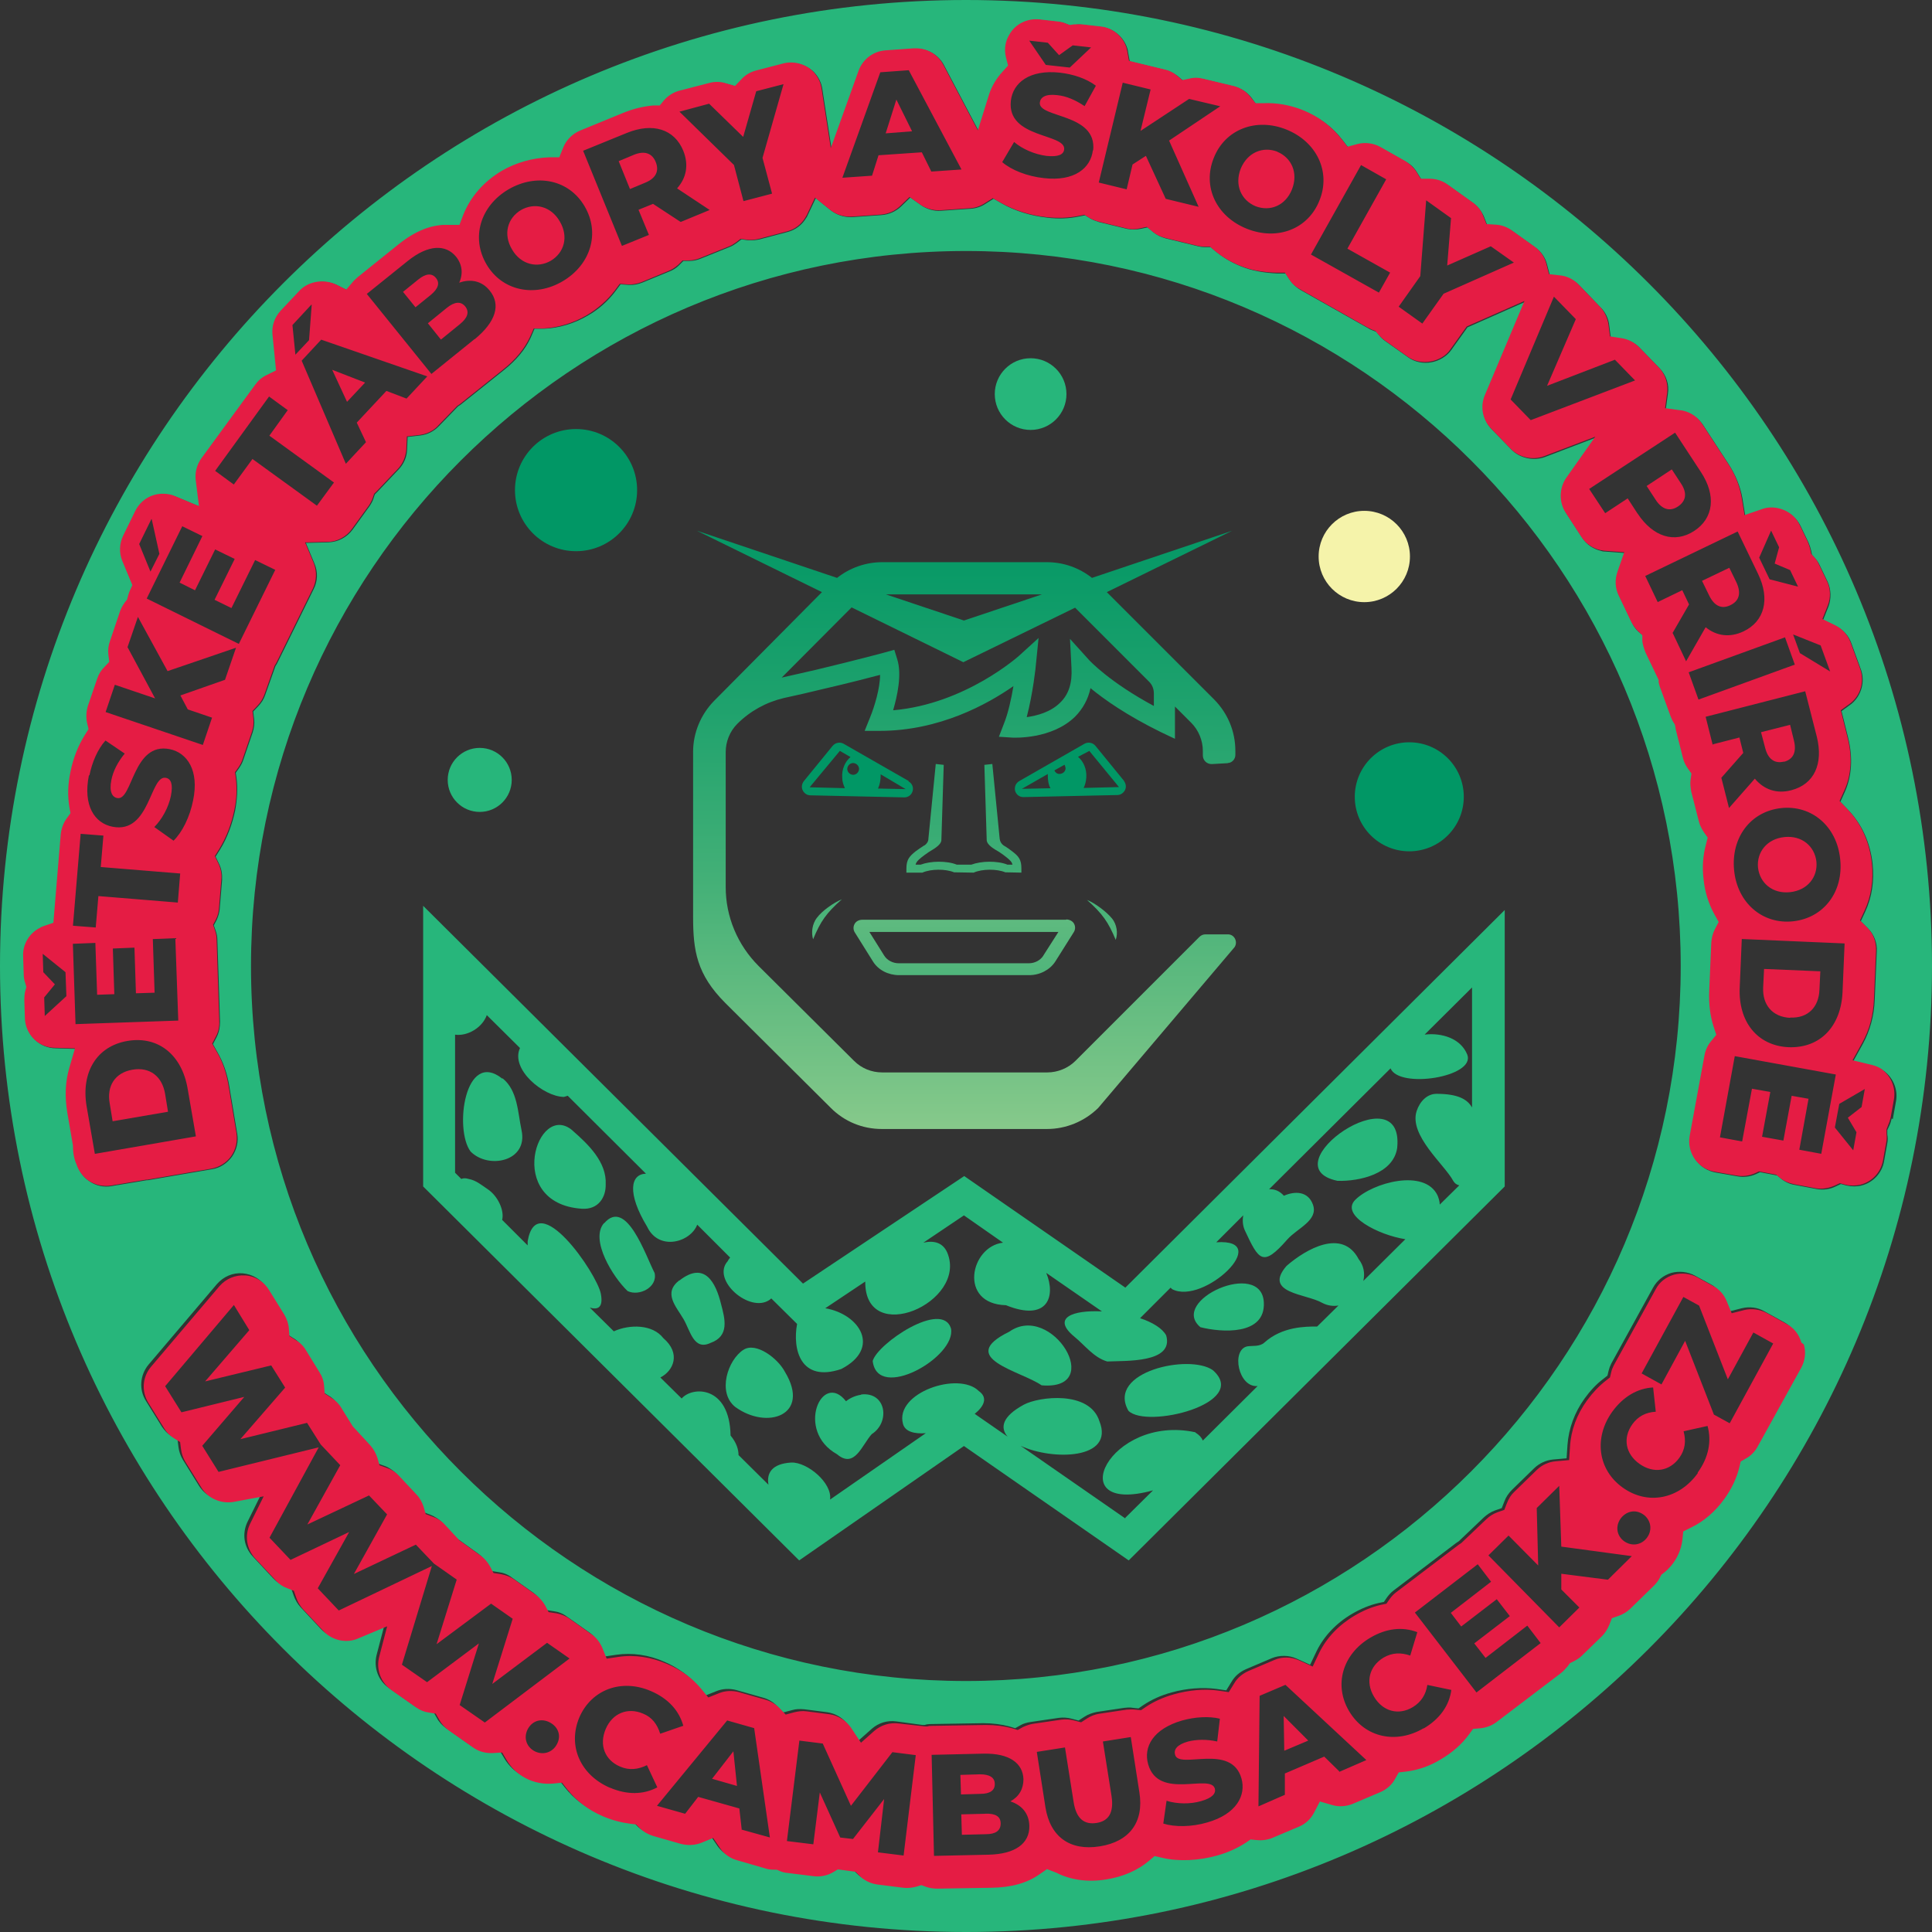 <?xml version="1.0" encoding="UTF-8"?>
<svg id="Layer_2" data-name="Layer 2" xmlns="http://www.w3.org/2000/svg" width="261.94" height="261.94" xmlns:xlink="http://www.w3.org/1999/xlink" viewBox="0 0 261.94 261.94">
  <rect x="0" y="0" width="261.94" height="261.94" fill="#333333" stroke="none"/>
  <defs>
    <style>
      .cls-1 {
        fill: #019765;
      }

      .cls-1, .cls-2, .cls-3, .cls-4, .cls-5, .cls-6, .cls-7, .cls-8, .cls-9 {
        stroke-width: 0px;
      }

      .cls-2 {
        fill: url(#linear-gradient);
      }

      .cls-3 {
        fill: #27b67b;
      }

      .cls-4 {
        fill: #f5f3aa;
      }

      .cls-5 {
        fill: url(#linear-gradient-5);
      }

      .cls-6 {
        fill: #e51c44;
      }

      .cls-7 {
        fill: url(#linear-gradient-2);
      }

      .cls-8 {
        fill: url(#linear-gradient-3);
      }

      .cls-9 {
        fill: url(#linear-gradient-4);
      }
    </style>
    <linearGradient id="linear-gradient" x1="-12247.89" y1="1861.28" x2="-12248.13" y2="1724.37" gradientTransform="translate(-12117.28 -1667.84) rotate(-180) scale(1 -1)" gradientUnits="userSpaceOnUse">
      <stop offset="0" stop-color="#019765"/>
      <stop offset=".09" stop-color="#099a67"/>
      <stop offset=".23" stop-color="#1fa26d"/>
      <stop offset=".4" stop-color="#43b077"/>
      <stop offset=".59" stop-color="#76c386"/>
      <stop offset=".81" stop-color="#b6db98"/>
      <stop offset="1" stop-color="#f5f3aa"/>
    </linearGradient>
    <linearGradient id="linear-gradient-2" x1="149.49" y1="-428.36" x2="149.25" y2="-565.19" gradientTransform="translate(0 -363.23) scale(1 -1)" xlink:href="#linear-gradient"/>
    <linearGradient id="linear-gradient-3" x1="130.78" y1="-427.75" x2="130.54" y2="-564.59" gradientTransform="translate(0 -363.23) scale(1 -1)" xlink:href="#linear-gradient"/>
    <linearGradient id="linear-gradient-4" x1="130.86" y1="-427.75" x2="130.62" y2="-564.59" gradientTransform="translate(0 -363.23) scale(1 -1)" xlink:href="#linear-gradient"/>
    <linearGradient id="linear-gradient-5" x1="112.23" y1="-428.24" x2="111.99" y2="-565.07" gradientTransform="translate(0 -363.23) scale(1 -1)" xlink:href="#linear-gradient"/>
  </defs>
  <g id="Layer_1-2" data-name="Layer 1">
    <g id="Cambusacek">
      <g>
        <g>
          <g>
            <path class="cls-3" d="M152.55,174.56l-21.82-15.11-21.86,14.58-51.5-51.22v38.05l50.98,50.7,22.34-15.51,22.34,15.51,50.98-50.7v-37.48l-51.46,51.22v-.04ZM152.55,205.86l-14.18-9.84c4.3,2.01,12.78,1.89,10.69-3.33-1.33-4.22-8.24-3.33-10.24-2.25-2.97,1.61-3.25,3.13-2.21,4.34l-4.46-3.09c1.29-1.04,1.81-2.21.56-3.09-2.73-2.73-11.45.24-10.28,4.46.28,1.04,1.53,1.37,3.09,1.25l-12.98,9c.32-2.25-3.09-5.1-5.26-5.02-2.65.16-3.37,1.45-3.09,3.01l-4.06-4.02c0-.76-.28-1.69-1.08-2.65-.12-6.79-5.18-6.71-6.63-5.02l-2.89-2.85c1.81-.92,2.81-3.29.4-5.34-1.45-1.89-4.58-1.89-6.71-.92l-3.25-3.21c1.08.32,1.85,0,1.49-1.89-.52-2.73-8.64-14.58-9.92-7.11v.56l-3.46-3.46c.32-1.25-.56-3.21-1.93-4.14-.84-.56-1.57-1.21-2.61-1.41h0c-.4-.12-.72-.12-1,0l-.84-.84v-18.72c1.69.24,3.7-.96,4.3-2.65l4.5,4.46c-1.33,2.89,3.17,6.59,5.95,6.63.2-.04.36-.12.52-.16l10.61,10.57c-2.09.04-2.61,2.61.16,7.19,1.57,3.33,5.87,2.13,6.79-.28l4.46,4.46s-.24.28-.32.48c-2.29,2.53,2.97,7.11,5.66,5.26.08-.08.16-.12.24-.2l3.5,3.46c-.64,3.41.44,7.99,5.99,6.11,5.42-2.81,2.53-7.43-2.17-8.24l5.42-3.62c-.08,8.92,13.9,2.85,11.13-3.9-.6-1.41-1.85-1.69-3.25-1.37l5.5-3.7,5.3,3.7c-4.46.52-6.07,8.32.4,8.48,5.66,2.29,6.79-1.21,5.46-4.38l7.55,5.22c-3.9-.2-6.91.84-3.7,3.46,1.37,1.12,2.61,2.81,4.42,3.33,2.45-.12,9.08.24,7.99-3.54-.52-.96-1.85-1.77-3.54-2.33l4.14-4.14.2.2c4.26,2.25,13.86-6.91,5.99-6.35l3.66-3.66c-.12.68-.08,1.37.2,2.01,1.93,4.14,2.45,5.06,5.79,1.25,1.37-1.53,4.22-2.57,3.46-4.7-.64-1.81-2.41-1.89-3.94-1.21-.6-.68-1.29-.92-2.01-.88l16.47-16.39c1.17,2.81,11.53,1.17,10.41-1.85-.88-2.21-3.46-3.01-5.79-2.73l6.43-6.39v16.27c-.64-1.12-1.93-1.85-4.82-1.85-1.25,0-2.25,1-2.69,2.33-1.08,3.29,3.78,7.27,4.94,9.44.2.36.48.56.84.64l-2.65,2.61c0-.4-.12-.8-.28-1.21-1.73-3.74-8.84-1.77-11.17.56-2.09,2.09,3.13,4.78,6.79,5.34l-5.7,5.66c.24-1,.08-2.05-.64-2.97-2.21-4.18-7.11-1.37-9.76.92-3.25,3.74,2.69,3.78,4.82,5.02.76.4,1.53.48,2.21.36l-2.89,2.85h-.08c-1.49,0-4.66,0-7.07,2.17-.64.6-1.65.4-2.33.52-2.21.48-1.21,5.62,1.41,5.38l-7.43,7.39c-.16-.4-.48-.76-1-1.08v-.04c-11.65-2.53-18.4,11.37-5.75,7.87l-3.78,3.74.04.04Z"/>
            <path class="cls-3" d="M77.62,153.27c-4.78-4.1-9.28,9.88,1.25,10.61,2.33.16,3.29-1.65,3.25-3.29.16-3.01-2.33-5.42-4.5-7.31Z"/>
            <path class="cls-3" d="M68.1,146.24c-5.06-4.02-6.55,6.87-4.3,9.88,2.41,2.45,7.83,1.37,6.91-2.89-.52-2.45-.52-5.38-2.57-7.03l-.04.04Z"/>
            <path class="cls-3" d="M81.88,165.84c-1.93,2.25,1.25,7.35,3.21,9.2,1.57.76,4.1-.52,3.66-2.45-1.21-2.33-3.82-10.24-6.83-6.75h-.04Z"/>
            <path class="cls-3" d="M92.08,173.6c-2.21,1.73-.4,3.54.6,5.26.92,1.57,1.37,4.3,3.66,3.21,2.57-.92,1.97-3.21,1.41-5.3-.68-2.77-2.17-5.87-5.62-3.17h-.04Z"/>
            <path class="cls-3" d="M116.75,189.1c-.8.12-1.49.44-2.05.88-3.25-4.18-6.91,4.02-1.21,7.19,2.37,2.01,3.37-1.25,4.7-2.73,2.53-1.61,1.97-5.75-1.41-5.38l-.04.04Z"/>
            <path class="cls-3" d="M118.32,184.52c.64,5.58,11.41-.56,10.61-4.42-1.21-3.86-9.96,2.05-10.61,4.42Z"/>
            <path class="cls-3" d="M136.84,180.55c-7.31,3.58,1.53,5.3,4.38,7.27,8.76.76,1.37-11.33-4.38-7.27Z"/>
            <path class="cls-3" d="M164.44,185.77c-3.17-2.25-14.46.2-11.45,5.5,2.45,2.49,16.55-1,11.45-5.5Z"/>
            <path class="cls-3" d="M162.75,179.94c2.81.72,8.84,1.17,8.6-3.37-.32-5.91-12.9-.24-8.6,3.37Z"/>
            <path class="cls-3" d="M181.35,160.1c2.93.08,7.55-.92,8.08-4.46,1.04-10.33-17.52,2.49-8.08,4.46Z"/>
            <path class="cls-3" d="M100.8,183c-2.13,1.37-3.58,5.79-1.12,7.75,4.34,3.17,10.28,1.12,6.75-4.74-.96-1.85-3.94-4.1-5.62-3.01Z"/>
          </g>
          <path class="cls-2" d="M144.51,124.7h-27.6c-.44,0-.84.2-1.04.56-.2.36-.2.76,0,1.12l2.49,3.98c.72,1.17,2.09,1.85,3.54,1.85h17.64c1.45,0,2.81-.72,3.54-1.85l2.53-4.02c.2-.36.2-.76,0-1.12s-.64-.56-1.04-.56l-.04.04ZM141.46,129.56c-.4.64-1.17,1.04-1.97,1.04h-17.64c-.8,0-1.57-.4-1.97-1.04l-2.01-3.21h25.63l-2.05,3.21Z"/>
          <path class="cls-7" d="M150.74,124.5c-.68-.84-2.25-2.05-3.37-2.49,2.13,1.89,2.89,3.01,3.9,5.42.32-.92.16-2.09-.52-2.93Z"/>
          <path class="cls-8" d="M125.31,114.62c-.44.28-.84.56-1.17.8-.84.68-1.25,1.12-1.25,2.33v.56h2.17c1.17-.52,3.13-.52,4.3-.04h.12l2.41.04h.12c1.17-.52,3.13-.52,4.3-.04h.12l2.05.04v-.56c0-1.21-.36-1.65-1.25-2.33-.32-.24-.68-.52-1.17-.8-.28-.2-.48-.52-.52-.88l-1-10.16-1.08.12.32,10.24c.08.68,1.08,1.21,1.69,1.57.4.28.76.52,1.04.76.48.4.68.6.76.96h-.68c-.68-.28-1.57-.4-2.45-.4s-1.81.16-2.45.4h-1.97c-.68-.28-1.57-.4-2.45-.4s-1.81.16-2.45.4h-.68c.08-.36.28-.56.76-.96.28-.24.64-.48,1.04-.76.56-.36,1.61-.88,1.69-1.57l.32-10.24-1.08-.12-1,10.16c0,.36-.24.68-.52.88h-.04Z"/>
          <path class="cls-9" d="M166.45,103.45c.56,0,1.04-.52,1.04-1.08v-.56c0-2.61-1-5.06-2.85-6.95l-14.58-14.58,16.99-8.32-19,6.39c-1.73-1.37-3.86-2.13-6.11-2.13h-22.34c-2.21,0-4.38.76-6.11,2.13l-19-6.39,16.95,8.32-14.62,14.74c-1.81,1.85-2.85,4.34-2.85,6.91v22.34c0,4.62.48,7.83,4.38,11.73l14.3,14.22c1.85,1.85,4.3,2.85,6.91,2.85h22.38c2.61,0,5.1-1.04,6.95-2.85l18.36-21.65c.68-.68.2-1.89-.76-1.89h-3.05c-.32,0-.6.12-.84.36l-16.79,16.79c-1,1-2.41,1.57-3.82,1.57h-22.38c-1.45,0-2.81-.56-3.82-1.57l-12.94-12.86c-2.85-2.85-4.46-6.67-4.46-10.69v-18.32c0-1.41.56-2.81,1.57-3.82,1.73-1.73,3.9-2.93,6.31-3.5,1.69-.36,3.58-.8,5.26-1.21,3.62-.84,6.27-1.53,7.79-1.93,0,1.81-.76,4.3-1.33,5.7l-.76,1.89h2.05c8.08,0,14.62-3.62,18.12-6.07-.28,1.69-.72,3.7-1.29,5.1l-.68,1.77,1.89.12c.2,0,5.3.24,8.44-2.85,1.04-1.04,1.77-2.37,2.09-3.86,1.85,1.53,4.94,3.7,9.52,5.95l1.93.92h0v-4.38l2.21,2.21c1,1,1.57,2.41,1.57,3.82v.6c0,.68.56,1.21,1.25,1.17l2.13-.12v-.04ZM141.26,80.59l-10.57,3.54-10.57-3.54h21.13ZM156.56,95.78c-6.15-3.29-8.84-6.23-8.88-6.27l-2.61-2.89.2,3.9c.12,2.05-.36,3.62-1.53,4.74-1.29,1.29-3.13,1.77-4.54,1.97.84-3.17,1.25-6.95,1.25-7.15l.36-3.58-2.65,2.41s-7.27,6.55-17.07,7.39c.56-1.93,1.21-4.82.56-6.91l-.4-1.29-1.29.36s-3.37.92-9.24,2.33c-1.53.36-3.17.72-4.74,1.08l9.48-9.52,15.15,7.43,15.15-7.39,10.04,10.04c.44.44.64,1,.64,1.61v1.77l.12-.04Z"/>
          <path class="cls-5" d="M110.76,124.42c-.64.84-.8,2.01-.52,2.93,1-2.41,1.77-3.54,3.9-5.42-1.12.44-2.73,1.61-3.37,2.49Z"/>
          <circle class="cls-3" cx="65.04" cy="105.74" r="4.34"/>
          <circle class="cls-3" cx="139.73" cy="53.43" r="4.86"/>
          <circle class="cls-4" cx="184.97" cy="75.45" r="6.19"/>
          <circle class="cls-1" cx="78.1" cy="66.45" r="8.28"/>
          <circle class="cls-1" cx="191.07" cy="108.03" r="7.39"/>
          <path class="cls-1" d="M123.22,105.9l-8.84-5.06c-.48-.28-1.12-.16-1.49.28l-3.9,4.78c-.28.36-.36.84-.16,1.25s.6.68,1.04.68l12.74.28h0c.52,0,.96-.32,1.12-.84s-.08-1.08-.56-1.33l.04-.04ZM116.47,104.21c0,.44-.32.8-.76.84-.44,0-.8-.32-.84-.76,0-.44.32-.8.76-.84.44,0,.8.32.84.76ZM113.86,101.8l1.45.84c-.72.6-1.21,1.65-1.12,2.81,0,.52.16.96.36,1.41l-4.78-.12,4.1-4.94ZM122.82,106.99l-3.78-.08c.24-.52.36-1.12.36-1.77v-.16l3.46,2.05-.04-.04Z"/>
          <path class="cls-1" d="M152.42,105.9l-3.9-4.78c-.36-.44-1-.56-1.49-.28l-8.84,5.06c-.48.28-.68.8-.56,1.33.16.52.6.84,1.12.84h0l12.74-.28c.44,0,.84-.28,1.04-.68s.12-.88-.16-1.25l.04.04ZM144.31,103.65s.16.32.16.52c0,.44-.4.76-.84.76-.32,0-.56-.2-.68-.48l1.37-.76v-.04ZM138.48,106.99l3.58-2.05v.16c0,.64.08,1.25.36,1.77l-3.9.08-.04.04ZM151.7,106.71l-4.78.12c.2-.4.32-.88.36-1.41.08-1.17-.4-2.21-1.12-2.81l1.53-.8s4.02,4.9,4.02,4.9Z"/>
        </g>
        <path class="cls-3" d="M130.97,0C58.74,0,0,58.74,0,130.97s58.74,130.97,130.97,130.97,130.97-58.74,130.97-130.97S203.17,0,130.97,0ZM243.86,185.17l-5.91,10.69c-.36.64-.88,1.21-1.53,1.57l-.76.44-.2.84c-.36,1.49-1.04,2.89-2.01,4.22-1.21,1.69-2.81,3.05-4.54,3.9l-1.04.52-.12,1.17c-.12,1.29-.68,2.53-1.57,3.54-.28.32-.56.6-.92.88l-.36.28-.2.4c-.2.4-.48.76-.8,1.08l-3.21,3.13c-.44.44-.96.76-1.57.96l-.92.32-.36.92c-.2.56-.56,1.08-1,1.53l-2.73,2.65c-.32.32-.68.56-1.12.76l-.48.24-.32.44c-.24.36-.56.68-.92.92l-8.72,6.63c-.64.48-1.41.76-2.21.84l-.96.08-.56.76c-.96,1.33-2.25,2.49-3.82,3.37-1.45.84-3.05,1.41-4.66,1.65l-1.04.12-.52.92c-.44.8-1.17,1.41-2.01,1.77l-3.7,1.57c-.88.36-1.89.44-2.81.16l-1.65-.48-.8,1.53c-.44.84-1.17,1.49-2.05,1.89l-3.62,1.53c-.68.28-1.45.36-2.17.28l-.76-.08-.64.44c-1.08.72-2.37,1.33-3.86,1.73-2.53.72-5.3.84-7.47.32l-1.04-.24-.8.68c-1.49,1.29-3.5,2.13-5.75,2.49-2.49.4-4.86.04-6.79-.92l-1.25-.48-1.04.72c-1.65,1.17-3.82,1.77-6.47,1.81l-7.35.12c-.52,0-1.04-.08-1.53-.24l-.64-.24-.64.2c-.6.2-1.21.24-1.81.16l-3.5-.44c-.92-.12-1.81-.56-2.45-1.21l-.52-.52-2.41-.32-.6.36c-.8.48-1.73.68-2.69.56l-3.54-.44c-.36-.04-.72-.16-1.08-.28l-.36-.16h-.4c-.36,0-.76-.04-1.12-.16l-3.86-1.12c-.92-.28-1.73-.84-2.29-1.61l-.96-1.41-1.57.64c-.88.36-1.89.44-2.81.16l-3.78-1.08c-.64-.2-1.29-.56-1.77-1.04l-.52-.52-.72-.08c-1.29-.12-2.57-.48-3.82-1.04-1.93-.84-3.58-2.09-4.78-3.62l-.72-.92-1.17.12c-1.29.16-2.61-.12-3.82-.76-1.04-.56-1.89-1.37-2.49-2.37l-.64-1.08-1.29.08c-.92.08-1.89-.2-2.65-.76l-3.37-2.37c-.48-.36-.92-.8-1.21-1.37l-.48-.84-.96-.16c-.6-.12-1.17-.32-1.69-.68l-3.37-2.37c-1.45-1-2.09-2.77-1.65-4.5l1.08-4.14-3.94,1.65c-1.53.64-3.5.24-4.66-.96l-2.81-3.01c-.4-.44-.72-1-.92-1.57l-.32-.92-.92-.36c-.56-.24-1.08-.56-1.49-1l-2.81-3.01c-1.21-1.29-1.49-3.09-.72-4.7l1.85-3.74-4.1.76c-1.69.32-3.41-.44-4.34-1.93l-2.17-3.5c-.32-.52-.52-1.12-.6-1.73l-.12-.96-.84-.52c-.52-.32-.96-.8-1.29-1.29l-2.17-3.5c-.96-1.53-.8-3.5.36-4.9l9.28-10.93c.88-1,2.13-1.57,3.5-1.45,1.33.12,2.53.84,3.21,1.97l2.09,3.37c.36.56.56,1.21.6,1.85l.08,1.04.88.56c.56.32,1,.8,1.37,1.37l1.85,3.01c.36.56.56,1.17.6,1.81l.08,1.04.88.56c.56.32,1,.8,1.37,1.37l1.57,2.53,2.37,2.57c.44.48.76,1.04.96,1.69l.28,1,1,.36c.6.2,1.17.6,1.61,1.04l2.41,2.57c.44.48.76,1.04.96,1.65l.28,1,.96.36c.6.24,1.17.6,1.61,1.04l2.01,2.17,2.85,2.05c.52.36.96.88,1.29,1.45l.48.92,1.04.16c.64.08,1.25.32,1.77.72l2.89,2.05c.52.36.96.88,1.29,1.45l.48.92,1.04.16c.64.08,1.25.32,1.77.72l3.01,2.13c.64.44,1.17,1.08,1.45,1.81l.6,1.49,1.61-.24c2.17-.32,4.46,0,6.59.96,1.85.8,3.41,1.97,4.62,3.37l.96,1.17,1.41-.56c.84-.36,1.85-.4,2.73-.16l3.66,1.04c.72.2,1.37.6,1.85,1.12l.84.88,1.21-.32c.52-.16,1.04-.16,1.61-.12l3.13.4c1.17.16,2.29.84,2.93,1.85l1.33,2.01,1.81-1.61c.92-.8,2.09-1.17,3.33-1l3.54.48h.32c.2-.08.44-.12.68-.12l7.27-.12c1.25,0,2.45.16,3.5.44l.8.24.72-.4c.4-.24.88-.36,1.37-.44l3.82-.56c.56-.08,1.21-.04,1.77.12l.92.24.8-.52c.48-.32,1.08-.52,1.65-.64l3.74-.56c.4-.04.76-.08,1.17,0l.76.08.64-.44c1.08-.72,2.37-1.33,3.86-1.73,2.01-.56,4.14-.72,6.03-.48l1.37.2.72-1.17c.44-.76,1.12-1.33,1.93-1.69l3.5-1.49c1.04-.44,2.33-.44,3.37.04l1.85.84.88-1.85c1-2.05,2.69-3.82,4.82-5.06,1.17-.68,2.33-1.17,3.54-1.45l.76-.16.44-.64c.24-.32.52-.64.84-.88l8.52-6.47s.24-.16.36-.24l3.37-3.21c.44-.4.96-.76,1.53-.96l.92-.32.36-.92c.2-.56.56-1.08,1-1.53l3.05-2.97c.72-.68,1.61-1.08,2.57-1.17l1.81-.16.12-1.81c.16-2.21.96-4.42,2.33-6.31.72-1,1.57-1.93,2.53-2.65l.56-.44.16-.68c.08-.32.2-.64.36-.96l5.66-10.28c.52-.96,1.41-1.69,2.49-2.01,1.04-.28,2.21-.16,3.17.36l2.13,1.17c.84.44,1.49,1.21,1.85,2.05l.68,1.65,1.73-.44c1-.24,2.13-.12,3.01.4l2.69,1.49c.96.52,1.69,1.41,2.01,2.49s.2,2.21-.36,3.17l.36.24ZM34.03,130.97c0-53.43,43.47-96.94,96.94-96.94s96.9,43.47,96.9,96.94-43.47,96.94-96.9,96.94-96.94-43.47-96.94-96.94ZM256.48,151.62c-.08.36-.2.76-.36,1.08l-.24.52v.6c.08.36.08.76,0,1.17l-.44,2.45c-.28,1.61-1.49,2.89-3.05,3.29-.64.16-1.37.16-2.05,0l-.76-.2-.68.32c-.8.4-1.69.52-2.61.36l-2.97-.56c-.72-.12-1.37-.44-1.93-.92l-.44-.36-2.33-.44-.6.28c-.76.32-1.61.44-2.45.28l-2.97-.52c-1.08-.2-2.05-.8-2.69-1.73s-.88-2.01-.68-3.13l2.01-10.93c.12-.68.44-1.37.88-1.89l.72-.88-.36-1.08c-.48-1.49-.68-3.13-.6-4.9l.28-6.55c0-.6.2-1.25.48-1.77l.52-1-.56-1c-.8-1.45-1.33-3.13-1.49-4.82-.16-1.61-.04-3.17.32-4.66l.24-.96-.56-.8c-.28-.4-.52-.88-.64-1.41l-1.04-4.06c-.12-.52-.16-1.04-.08-1.57l.12-.84-.48-.68c-.32-.44-.52-.92-.68-1.45l-.96-3.82-.12-.68-.2-.32c-.16-.24-.32-.56-.4-.84l-1.33-3.66c-.12-.28-.2-.6-.24-.92v-.32l-1.81-3.7c-.24-.48-.36-1-.4-1.53v-.84l-.68-.56c-.4-.36-.72-.8-.92-1.29l-1.69-3.54c-.48-1-.56-2.13-.12-3.33l.88-2.53-2.69-.2s-.36,0-.52-.08c-1.08-.24-2.01-.88-2.61-1.81l-2.13-3.29c-.92-1.41-.88-3.29.08-4.7l3.94-5.58-6.95,2.65c-1.53.56-3.37.16-4.5-1l-2.69-2.77c-1.17-1.21-1.49-2.97-.84-4.5l5.38-12.78-7.83,3.46-2.21,3.09c-.6.84-1.61,1.45-2.69,1.65-1.12.2-2.25-.04-3.09-.64l-3.17-2.25c-.32-.24-.6-.48-.84-.8l-.36-.44-.52-.2s-.4-.16-.56-.28l-9.16-5.18c-.56-.32-1.08-.8-1.45-1.33l-.6-.92h-1.08c-1.81-.08-3.5-.36-4.94-.96-1.33-.52-2.53-1.25-3.58-2.13l-.56-.48h-.76c-.32,0-.64-.04-.96-.12l-4.42-1.08c-.6-.16-1.17-.44-1.65-.84l-.76-.64-.96.2c-.6.12-1.25.12-1.85,0l-3.78-.92c-.4-.12-.8-.28-1.17-.48l-.72-.44-.8.16c-1.33.28-2.77.36-4.34.16-2.21-.24-4.42-.92-6.15-1.93l-1.12-.64-1.08.68c-.6.4-1.29.64-2.01.68l-4.06.28c-.92.08-1.97-.24-2.73-.8l-1.41-1-1.25,1.21c-.72.68-1.61,1.08-2.61,1.17l-3.98.28h-.28c-.96,0-1.89-.32-2.65-.92l-2.05-1.65-1.12,2.37s-.08.2-.16.28c-.56.96-1.45,1.65-2.53,1.93l-3.78,1c-.52.12-1.08.16-1.65.12l-.84-.12-.68.52c-.28.2-.6.4-.92.52l-3.9,1.57c-.48.2-1,.32-1.53.32h-.84l-.6.6c-.36.36-.8.64-1.33.84l-3.62,1.49c-.6.24-1.25.36-1.85.32l-1.12-.08-.68.92c-1,1.33-2.29,2.49-3.78,3.33-1.85,1.08-3.9,1.69-5.91,1.77h-1.29l-.52,1.21c-.72,1.57-1.93,3.05-3.66,4.42l-5.83,4.66s-.24.16-.36.24l-2.57,2.65c-.68.72-1.57,1.17-2.53,1.29l-1.73.2-.08,1.77c-.04.96-.44,1.89-1.12,2.61l-2.89,3.05-.36.36-.16.48c-.12.4-.32.76-.56,1.12l-2.29,3.17c-.76,1.04-1.97,1.69-3.29,1.73l-3.05.08,1.17,2.81c.48,1.12.44,2.37-.12,3.46l-4.9,9.96s-.16.32-.28.48l-1.37,3.86c-.2.6-.52,1.12-.96,1.57l-.68.72.12,1c.08.6,0,1.25-.2,1.85l-1.25,3.66c-.12.4-.32.76-.56,1.12l-.48.68.12.8c.16,1.37.08,2.77-.2,4.3-.4,1.89-1.08,3.74-2.05,5.3l-.6.96.48,1c.32.64.44,1.41.4,2.17l-.32,3.9c-.04.52-.2,1.04-.4,1.49l-.4.76.28.8c.12.36.2.76.2,1.17l.36,11.09c0,.72-.12,1.41-.44,2.05l-.52,1,.56,1c.8,1.37,1.37,2.93,1.65,4.66l1.08,6.47c.2,1.08-.08,2.21-.72,3.13-.64.88-1.61,1.53-2.69,1.69l-8.68,1.49h-.16l-3.58.6s-.36.08-.52.08l-.64.12c-1.12.2-2.21-.04-3.13-.72-.76-.52-1.29-1.29-1.57-2.17-.36-.8-.52-1.69-.48-2.57l-.76-4.42c-.36-2.17-.28-4.22.28-6.11l.76-2.61-2.73-.08c-.52,0-1.04-.12-1.53-.32-1.49-.64-2.49-2.09-2.53-3.7l-.08-2.49c0-.4,0-.76.12-1.17l.16-.56-.16-.56c-.12-.36-.16-.72-.2-1.12l-.08-2.49c-.04-1.61.84-3.13,2.29-3.86.16-.08.36-.16.52-.24l1.29-.44,1-12.01c.08-.76.36-1.53.8-2.13l.52-.72-.16-.88c-.24-1.45-.2-3.05.16-4.74.36-1.81,1.04-3.58,1.97-5.02l.48-.76-.2-.84c-.2-.76-.16-1.57.12-2.33l1.25-3.66c.2-.56.52-1.12.96-1.57l.68-.72-.12-.96c-.08-.6,0-1.25.2-1.81l1.37-4.06c.16-.44.36-.84.68-1.25l.28-.36.12-.44c.04-.24.12-.48.24-.72l.36-.8-1.37-3.29c-.44-1.12-.4-2.37.12-3.41l1.65-3.37c.8-1.61,2.45-2.49,4.22-2.29.4.04.76.16,1.12.28l3.29,1.37-.44-3.54c-.12-1.04.16-2.09.76-2.93l7.31-10c.4-.56.92-1,1.53-1.29l1.29-.64-.48-4.82c-.12-1.21.28-2.37,1.08-3.25l2.57-2.73c1.17-1.25,3.13-1.65,4.9-.88l1.45.72,1.04-1.21s.32-.36.52-.48l5.5-4.42c2.29-1.85,4.58-2.77,6.83-2.69h1.45l.52-1.33c1-2.49,2.81-4.54,5.26-5.99,1.85-1.08,4.14-1.73,6.39-1.77h1.37l.52-1.33c.4-1.04,1.25-1.89,2.29-2.33l5.87-2.41c1.37-.56,2.73-.88,4.06-.96h.88l.56-.72c.56-.64,1.29-1.12,2.13-1.33l4.02-1.04c.72-.2,1.53-.16,2.25.04l1.25.36.88-.92c.52-.56,1.21-.96,1.97-1.17l3.7-.96c1.41-.36,3.01.08,4.06,1.12.6.64,1,1.41,1.12,2.29l1.25,8.08,3.78-10.53c.56-1.57,1.97-2.61,3.62-2.73l3.86-.28h.28c1.57,0,2.97.84,3.7,2.21l4.7,8.92,1.49-4.78c.36-1.17,1-2.29,1.85-3.17l.76-.84-.28-1.08c-.28-1.08-.12-2.21.48-3.17.84-1.41,2.41-2.17,4.02-2.01l2.49.28c.4.04.76.12,1.12.28l.52.2.56-.08c.4-.08.76-.08,1.17,0l2.45.28c1.61.16,2.97,1.29,3.5,2.81.04.16.12.36.12.52l.24,1.33,4.82,1.17c.6.16,1.17.44,1.65.8l.76.64.96-.2c.6-.12,1.25-.12,1.81,0l4.18,1c.92.24,1.73.76,2.33,1.53l.64.88h1.08c1.73-.12,3.58.2,5.3.88,2.09.84,3.94,2.17,5.26,3.9l.84,1.08,1.33-.36c1-.28,2.21-.12,3.13.4l3.41,1.93c.6.32,1.08.8,1.45,1.41l.6.96h1.12c.96,0,1.81.28,2.49.76l3.37,2.41c.64.44,1.12,1.08,1.45,1.77l.48,1.21,1.29.08c.76.04,1.49.32,2.13.76l3.09,2.21c.8.56,1.37,1.37,1.61,2.33l.36,1.41,1.45.16c.96.12,1.89.56,2.57,1.25l2.93,3.05c.64.64,1.04,1.53,1.12,2.41l.2,1.57,1.57.24c.88.12,1.77.56,2.37,1.21l2.69,2.77c.88.92,1.33,2.17,1.12,3.46l-.28,2.05,2.05.28s.2,0,.32.04c1.08.24,2.01.88,2.65,1.81l3.46,5.3c.96,1.49,1.61,3.05,1.89,4.62l.4,2.45,2.33-.8c.4-.16.84-.24,1.29-.24,1.65,0,3.13.92,3.86,2.37l1.08,2.25c.16.36.28.72.36,1.08l.12.6.4.44c.24.28.48.6.64.96l1.08,2.25c.48,1.04.52,2.29.12,3.37l-.72,1.81,1.73.84c.96.48,1.73,1.29,2.09,2.33l1.29,3.54c.6,1.65.08,3.54-1.25,4.66l-1.37,1,.88,3.54c.68,2.73.52,5.3-.44,7.43l-.6,1.33,1,1.04c1.89,1.93,3.05,4.46,3.37,7.35.24,2.33-.08,4.54-1,6.51l-.6,1.29,1,1c.8.8,1.25,1.97,1.17,3.09l-.28,6.55c-.08,2.17-.64,4.18-1.57,5.91l-1.33,2.41,2.65.64c.52.12,1,.32,1.41.64,1.33.92,2.01,2.57,1.73,4.14l-.44,2.45-.08-.04Z"/>
        <g>
          <g>
            <polygon class="cls-6" points="96.54 241.17 99.92 242.14 99.43 237.44 96.54 241.17"/>
            <path class="cls-6" d="M133.58,245.91l-3.25.08.08,2.77,3.25-.08c1.33,0,2.01-.48,2.01-1.45s-.72-1.37-2.05-1.33h-.04Z"/>
            <polygon class="cls-6" points="174.12 237.36 177.37 235.99 174.04 232.65 174.12 237.36"/>
            <path class="cls-6" d="M134.87,241.85c0-.84-.68-1.29-2.01-1.29l-2.65.08.08,2.65,2.65-.08c1.29,0,1.97-.48,1.93-1.37Z"/>
            <path class="cls-6" d="M244.22,181.99c-.32-1.08-1-1.97-2.01-2.49l-2.69-1.49c-.92-.48-2.01-.64-3.01-.4l-1.73.44-.68-1.65c-.36-.88-1-1.61-1.85-2.05l-2.13-1.17c-.96-.52-2.13-.64-3.17-.36-1.08.32-1.97,1-2.49,2.01l-5.66,10.28c-.16.32-.28.6-.36.96l-.16.68-.56.44c-.92.72-1.77,1.61-2.53,2.65-1.41,1.93-2.21,4.1-2.33,6.31l-.12,1.81-1.81.16c-.96.08-1.85.48-2.57,1.17l-3.05,2.97c-.44.4-.76.92-1,1.53l-.36.92-.92.32c-.56.2-1.08.52-1.53.96l-3.37,3.21s-.24.16-.36.24l-8.52,6.47c-.32.24-.6.56-.84.88l-.44.64-.76.16c-1.21.28-2.37.76-3.54,1.45-2.13,1.25-3.82,3.01-4.82,5.06l-.88,1.85-1.85-.84c-1.04-.48-2.33-.52-3.37-.04l-3.5,1.49c-.8.36-1.49.92-1.93,1.69l-.72,1.17-1.37-.2c-1.89-.28-4.02-.08-6.03.48-1.45.4-2.77,1-3.86,1.73l-.64.44-.76-.08c-.36-.04-.76-.04-1.17,0l-3.74.56c-.56.08-1.17.32-1.65.64l-.8.52-.92-.24c-.56-.16-1.21-.2-1.77-.12l-3.82.56c-.48.08-.92.24-1.37.44l-.72.4-.8-.24c-1.04-.28-2.21-.44-3.5-.44l-7.27.12c-.24,0-.44,0-.68.08h-.32l-3.54-.4c-1.21-.16-2.41.2-3.33,1l-1.81,1.61-1.33-2.01c-.68-1-1.77-1.69-2.93-1.85l-3.13-.4c-.56-.08-1.08,0-1.61.12l-1.21.32-.84-.88c-.52-.52-1.17-.92-1.85-1.12l-3.66-1.04c-.88-.24-1.89-.2-2.73.16l-1.41.56-.96-1.17c-1.21-1.45-2.73-2.57-4.62-3.37-2.13-.92-4.42-1.29-6.59-.96l-1.61.24-.6-1.49c-.32-.72-.8-1.37-1.45-1.81l-3.01-2.13c-.52-.36-1.12-.6-1.77-.72l-1.04-.16-.48-.92c-.32-.56-.76-1.04-1.29-1.45l-2.89-2.05c-.52-.36-1.12-.6-1.77-.72l-1.04-.16-.48-.92c-.32-.56-.76-1.08-1.29-1.45l-2.85-2.05-2.01-2.17c-.44-.48-1-.84-1.61-1.04l-.96-.36-.28-1c-.2-.6-.52-1.21-.96-1.65l-2.41-2.57c-.44-.48-1-.84-1.61-1.04l-1-.36-.28-1c-.2-.6-.52-1.21-.96-1.69l-2.37-2.57-1.57-2.53c-.32-.56-.8-1-1.37-1.37l-.88-.56-.08-1.04c-.04-.64-.24-1.25-.6-1.81l-1.85-3.01c-.32-.56-.8-1.04-1.37-1.37l-.88-.56-.08-1.04c-.04-.64-.28-1.29-.6-1.85l-2.09-3.37c-.68-1.12-1.89-1.89-3.21-1.97-1.37-.08-2.61.44-3.5,1.45l-9.28,10.93c-1.17,1.37-1.33,3.33-.36,4.9l2.17,3.5c.32.52.76.96,1.29,1.29l.84.52.12.96c.08.6.28,1.21.6,1.73l2.17,3.5c.88,1.45,2.65,2.21,4.34,1.93l4.1-.76-1.85,3.74c-.76,1.57-.48,3.41.72,4.7l2.81,3.01c.4.44.92.8,1.49,1l.92.36.32.92c.2.6.52,1.12.92,1.57l2.81,3.01c1.17,1.25,3.13,1.65,4.66.96l3.94-1.65-1.08,4.14c-.44,1.69.2,3.46,1.65,4.5l3.37,2.37c.52.36,1.08.6,1.69.68l.96.16.48.84c.28.52.72,1,1.21,1.37l3.37,2.37c.76.56,1.73.8,2.65.76l1.29-.08.64,1.08c.6,1,1.45,1.81,2.49,2.37,1.17.64,2.53.88,3.82.76l1.17-.12.72.92c1.21,1.53,2.89,2.81,4.78,3.62,1.29.56,2.57.88,3.82,1.04l.72.08.52.52c.48.48,1.12.84,1.77,1.04l3.78,1.08c.92.24,1.93.2,2.81-.16l1.57-.64.96,1.41c.52.76,1.37,1.37,2.29,1.61l3.86,1.12c.36.12.72.16,1.12.16h.4l.36.16c.36.16.68.24,1.08.28l3.54.44c.92.12,1.89-.08,2.69-.56l.6-.36,2.41.32.52.52c.64.68,1.53,1.08,2.45,1.21l3.5.44c.6.08,1.21,0,1.81-.16l.64-.2.64.24c.48.16.96.24,1.53.24l7.35-.12c2.65-.04,4.82-.64,6.47-1.81l1.04-.72,1.25.48c1.93,1,4.3,1.33,6.79.92,2.25-.36,4.22-1.21,5.75-2.49l.8-.68,1.04.24c2.17.52,4.94.4,7.47-.32,1.45-.4,2.73-1,3.86-1.73l.64-.44.76.08c.72.08,1.49,0,2.17-.28l3.62-1.53c.88-.36,1.61-1.04,2.05-1.89l.8-1.53,1.65.48c.92.28,1.93.2,2.81-.16l3.7-1.57c.84-.36,1.57-.96,2.01-1.77l.52-.92,1.04-.12c1.61-.2,3.21-.76,4.66-1.65,1.57-.92,2.85-2.05,3.82-3.37l.56-.76.96-.08c.8-.08,1.57-.36,2.21-.84l8.72-6.63c.36-.28.64-.6.92-.92l.32-.44.48-.24c.4-.2.8-.44,1.12-.76l2.73-2.65c.44-.44.76-.96,1-1.53l.36-.92.92-.32c.56-.2,1.12-.52,1.57-.96l3.21-3.13c.32-.32.6-.68.8-1.08l.2-.4.36-.28c.32-.24.64-.56.92-.88.88-1.04,1.41-2.25,1.57-3.54l.12-1.17,1.04-.52c1.77-.84,3.33-2.21,4.54-3.9.96-1.33,1.65-2.77,2.01-4.22l.2-.84.76-.44c.64-.36,1.17-.92,1.53-1.57l5.91-10.69c.52-.96.68-2.09.36-3.17l-.36-.28ZM75.49,236.51c-.6,1.12-1.89,1.49-3.01.92-1.12-.6-1.53-1.85-.92-3.01.64-1.17,1.89-1.49,3.01-.88,1.12.6,1.57,1.81.92,2.97ZM65.73,233.54l-3.41-2.37,2.61-8.36-7.03,5.26-3.41-2.37,4.06-13.38-12.62,6.03-2.85-3.01,4.26-7.63-7.95,3.78-2.85-3.01,6.67-12.25-13.58,3.33-2.21-3.54,5.7-6.63-8.52,2.09-2.21-3.54,9.32-11.01,2.09,3.41-5.99,6.95,8.96-2.17,1.89,3.01-6.07,6.99,9.04-2.21,1.85,2.93,2.65,2.81-4.46,8.04,8.36-3.94,2.45,2.57-4.5,8.08,8.4-3.98,2.45,2.57,3.09,2.17-2.73,8.76,7.39-5.5,2.93,2.05-2.77,8.84,7.43-5.58,3.05,2.13-11.49,8.68h0ZM82.68,242.38c-3.98-1.73-5.75-5.66-4.14-9.52,1.65-3.82,5.75-5.3,9.72-3.58,2.33,1,3.82,2.65,4.38,4.7l-3.13,1.08c-.4-1.29-1.12-2.25-2.33-2.73-2.05-.88-4.14-.08-5.06,2.09-.92,2.17-.12,4.22,1.97,5.1,1.21.52,2.41.4,3.62-.2l1.41,3.01c-1.89,1-4.1,1.04-6.43.04ZM100.56,248.04l-.32-2.85-5.58-1.57-1.77,2.29-3.82-1.08,9.52-11.57,3.66,1.04,2.13,14.82-3.9-1.08h.08ZM122.57,251.58l-3.54-.44.84-7.23-4.22,5.42-1.73-.2-2.77-6.11-.88,7.03-3.58-.44,1.69-13.62,3.17.4,3.82,8.44,5.62-7.27,3.17.4-1.65,13.62h.04ZM134.02,251.46l-7.39.16-.32-13.7,6.99-.16c3.62-.08,5.38,1.33,5.46,3.46,0,1.33-.6,2.37-1.77,3.01,1.57.52,2.53,1.65,2.57,3.33.04,2.37-1.89,3.82-5.54,3.9ZM149.09,250.33c-4.02.64-6.71-1.29-7.35-5.3l-1.17-7.51,3.82-.6,1.17,7.39c.36,2.33,1.49,3.09,3.09,2.85s2.41-1.33,2.05-3.66l-1.17-7.39,3.78-.6,1.17,7.51c.64,4.06-1.37,6.67-5.38,7.31ZM163.71,247.08c-2.17.64-4.46.64-5.99.16l.44-3.09c1.41.44,3.21.48,4.7.04,1.53-.44,2.01-1.04,1.85-1.69-.6-2.09-7.63,1.61-9.04-3.29-.68-2.37.68-4.82,4.62-5.95,1.73-.48,3.62-.6,5.1-.24l-.36,3.09c-1.45-.32-2.81-.28-3.94,0-1.57.44-1.97,1.12-1.77,1.81.56,2.01,7.63-1.65,9,3.21.64,2.29-.68,4.82-4.62,5.95ZM181.59,240.17l-2.05-2.01-5.34,2.29v2.89l-3.58,1.57.16-14.99,3.5-1.49,10.97,10.2-3.7,1.61.04-.08ZM193.04,234.3c-3.74,2.21-7.99,1.29-10.12-2.29-2.13-3.58-.88-7.75,2.85-9.96,2.17-1.29,4.38-1.53,6.39-.76l-.96,3.17c-1.29-.44-2.45-.4-3.62.28-1.93,1.17-2.49,3.29-1.29,5.3s3.33,2.57,5.26,1.41c1.12-.68,1.77-1.69,1.97-3.01l3.25.68c-.28,2.13-1.57,3.94-3.74,5.22v-.04ZM200.19,229.48l-8.36-10.85,8.52-6.55,1.81,2.37-5.46,4.22,1.41,1.85,4.82-3.7,1.77,2.29-4.82,3.7,1.53,1.97,5.66-4.38,1.81,2.37-8.72,6.71h.04ZM217.95,214.17l-6.27-.8v2.13l2.45,2.45-2.73,2.69-9.6-9.76,2.73-2.69,4.02,4.06-.2-7.79,3.05-3.01.28,8.24,9.56,1.29-3.21,3.17-.08.04ZM223.21,208.59c-.8.96-2.13,1.08-3.13.28-1-.84-1.04-2.17-.24-3.13.84-.96,2.09-1.12,3.13-.28.96.84,1.04,2.17.24,3.13ZM230.2,199.71c-2.53,3.54-6.79,4.42-10.2,1.97-3.37-2.41-3.94-6.75-1.41-10.28,1.49-2.05,3.41-3.17,5.54-3.29l.36,3.29c-1.37.08-2.41.64-3.17,1.69-1.33,1.85-.96,4.02.96,5.38,1.93,1.37,4.1,1,5.42-.84.76-1.08.92-2.25.56-3.58l3.25-.72c.56,2.05.16,4.26-1.33,6.31v.08ZM234.5,192.96l-2.13-1.17-3.9-10-3.21,5.91-2.69-1.49,5.66-10.37,2.13,1.17,3.9,10,3.46-6.35,2.69,1.49-5.87,10.77-.04.04Z"/>
          </g>
          <g>
            <path class="cls-6" d="M242.7,137.96c2.41.12,3.9-1.41,3.98-3.78l.12-2.49-7.63-.32-.12,2.49c-.12,2.37,1.25,4.02,3.66,4.14v-.04Z"/>
            <path class="cls-6" d="M241.93,113.49c-2.37.24-3.78,2.05-3.58,4.14.24,2.09,1.97,3.58,4.34,3.33s3.78-2.05,3.58-4.14c-.24-2.09-1.97-3.58-4.34-3.33Z"/>
            <path class="cls-6" d="M17.96,145.03c-2.37.4-3.5,2.21-3.09,4.54l.4,2.45,7.51-1.29-.4-2.45c-.4-2.33-2.05-3.66-4.42-3.25Z"/>
            <path class="cls-6" d="M173.2,20.57c-1.97-.76-4.06.08-4.98,2.29-.88,2.25.08,4.3,2.01,5.1,1.97.76,4.06-.08,4.94-2.29.88-2.25-.08-4.3-2.01-5.1h.04Z"/>
            <path class="cls-6" d="M70.63,28.48c-1.81,1.08-2.45,3.25-1.21,5.34,1.21,2.09,3.46,2.57,5.26,1.53,1.81-1.08,2.45-3.25,1.21-5.34-1.21-2.09-3.46-2.57-5.26-1.53Z"/>
            <path class="cls-6" d="M60.58,41.74l-2.57,2.09,1.77,2.21,2.57-2.09c1.04-.84,1.33-1.65.72-2.41-.6-.72-1.45-.64-2.49.2Z"/>
            <polygon class="cls-6" points="49.5 51.87 45.04 50.14 47.05 54.48 49.5 51.87"/>
            <polygon class="cls-6" points="120.08 18.08 123.66 17.8 121.53 13.5 120.08 18.08"/>
            <path class="cls-6" d="M85.89,21.01l-2.01.84,1.53,3.78,2.01-.84c1.53-.6,1.97-1.61,1.49-2.81-.48-1.21-1.53-1.61-3.05-.96h.04Z"/>
            <path class="cls-6" d="M59.1,37.68c-.56-.68-1.37-.6-2.37.2l-2.09,1.69,1.69,2.09,2.09-1.69c1-.84,1.25-1.61.68-2.29Z"/>
            <path class="cls-6" d="M234.62,82.04c1.17-.56,1.49-1.61.8-3.09l-.96-1.97-3.7,1.77.96,1.97c.72,1.49,1.73,1.89,2.89,1.33Z"/>
            <path class="cls-6" d="M227.51,68.66c1.08-.72,1.29-1.81.36-3.17l-1.21-1.85-3.41,2.25,1.21,1.85c.88,1.37,1.97,1.65,3.05.92Z"/>
            <path class="cls-6" d="M241.85,103.29c1.25-.32,1.77-1.29,1.37-2.89l-.52-2.13-3.94,1,.56,2.13c.4,1.57,1.33,2.17,2.57,1.85l-.04.04Z"/>
            <path class="cls-6" d="M255.23,145.03c-.44-.32-.92-.52-1.41-.64l-2.65-.64,1.33-2.41c.96-1.73,1.49-3.7,1.57-5.91l.28-6.55c.04-1.17-.36-2.29-1.17-3.09l-1-1,.6-1.29c.92-1.97,1.25-4.18,1-6.51-.32-2.89-1.49-5.42-3.37-7.35l-1-1.04.6-1.33c1-2.13,1.17-4.7.44-7.43l-.88-3.54,1.37-1c1.37-1.12,1.85-2.97,1.25-4.66l-1.29-3.54c-.36-1-1.12-1.85-2.09-2.33l-1.73-.84.72-1.81c.44-1.08.4-2.33-.12-3.37l-1.08-2.25c-.16-.36-.36-.68-.64-.96l-.4-.44-.12-.6c-.08-.36-.2-.72-.36-1.08l-1.08-2.25c-.68-1.45-2.21-2.37-3.86-2.37-.44,0-.88.08-1.29.24l-2.33.8-.4-2.45c-.28-1.57-.88-3.13-1.89-4.62l-3.46-5.3c-.6-.92-1.53-1.57-2.65-1.81-.12,0-.2-.04-.32-.04l-2.05-.28.28-2.05c.16-1.29-.24-2.53-1.12-3.46l-2.69-2.77c-.64-.64-1.49-1.08-2.37-1.21l-1.57-.24-.2-1.57c-.12-.88-.52-1.77-1.12-2.41l-2.93-3.05c-.68-.72-1.61-1.17-2.57-1.25l-1.45-.16-.36-1.41c-.24-.92-.8-1.77-1.61-2.33l-3.09-2.21c-.64-.44-1.37-.72-2.13-.76l-1.29-.08-.48-1.21c-.28-.72-.8-1.33-1.45-1.77l-3.37-2.41c-.72-.52-1.57-.76-2.49-.76h-1.12l-.6-.96c-.36-.56-.88-1.04-1.45-1.41l-3.41-1.93c-.92-.52-2.09-.68-3.13-.4l-1.33.36-.84-1.08c-1.33-1.69-3.13-3.05-5.26-3.9-1.73-.68-3.54-1-5.3-.92h-1.08l-.64-.8c-.56-.76-1.41-1.29-2.33-1.53l-4.18-1c-.6-.16-1.25-.16-1.81,0l-.96.2-.76-.64c-.48-.4-1.04-.68-1.65-.8l-4.82-1.17-.24-1.33s-.08-.36-.12-.52c-.52-1.53-1.89-2.65-3.5-2.81l-2.45-.28c-.36-.04-.76,0-1.17,0l-.56.08-.52-.2c-.36-.16-.72-.24-1.12-.28l-2.49-.28c-1.61-.16-3.21.6-4.02,2.01-.6.96-.76,2.09-.48,3.17l.28,1.08-.76.84c-.84.92-1.49,2.01-1.85,3.17l-1.49,4.78-4.7-8.92c-.72-1.37-2.13-2.21-3.7-2.21h-.28l-3.86.28c-1.65.12-3.05,1.21-3.62,2.73l-3.78,10.53-1.25-8.08c-.12-.88-.52-1.65-1.12-2.29-1-1.04-2.65-1.49-4.06-1.12l-3.7.96c-.76.2-1.45.6-1.97,1.17l-.88.92-1.25-.36c-.72-.24-1.53-.24-2.25-.04l-4.02,1.04c-.8.2-1.57.68-2.13,1.33l-.56.68h-.88c-1.33.12-2.69.44-4.06,1l-5.87,2.41c-1.04.44-1.89,1.29-2.29,2.33l-.52,1.29h-1.37c-2.25.08-4.5.72-6.39,1.81-2.45,1.45-4.26,3.5-5.26,5.99l-.52,1.37h-1.45c-2.25-.12-4.54.8-6.83,2.65l-5.5,4.42s-.36.32-.52.48l-1.04,1.21-1.45-.72c-1.73-.76-3.74-.36-4.9.88l-2.57,2.73c-.8.88-1.21,2.05-1.08,3.25l.48,4.82-1.29.64c-.6.28-1.12.72-1.53,1.29l-7.31,10c-.6.84-.88,1.89-.76,2.93l.44,3.54-3.29-1.37c-.36-.16-.72-.24-1.12-.28-1.77-.2-3.41.68-4.22,2.29l-1.65,3.37c-.52,1.08-.56,2.33-.12,3.41l1.37,3.29-.36.8c-.12.24-.16.48-.24.72l-.12.44-.28.36c-.28.36-.52.8-.68,1.25l-1.37,4.06c-.2.56-.28,1.21-.2,1.81l.12.96-.68.72c-.44.44-.76.96-.96,1.57l-1.25,3.66c-.24.76-.28,1.57-.12,2.33l.2.84-.48.76c-.92,1.45-1.61,3.21-1.97,5.02-.36,1.69-.4,3.25-.16,4.74l.16.88-.52.72c-.44.6-.72,1.37-.8,2.13l-1,12.01-1.29.44s-.36.12-.52.24c-1.45.72-2.37,2.25-2.29,3.86l.08,2.49c0,.4.08.76.2,1.12l.16.56-.16.56c-.08.36-.12.76-.12,1.17l.08,2.49c.04,1.61,1.04,3.09,2.53,3.7.48.2,1,.32,1.53.32l2.73.08-.76,2.61c-.56,1.89-.64,3.94-.28,6.11l.76,4.42c0,.88.12,1.77.48,2.57.28.84.8,1.61,1.57,2.17.92.64,2.01.88,3.13.72l.64-.12s.36-.04.52-.08l3.58-.6h.16l8.68-1.49c1.08-.2,2.05-.8,2.69-1.69.64-.92.88-2.01.72-3.13l-1.08-6.47c-.28-1.73-.84-3.33-1.65-4.66l-.56-1,.52-1c.32-.6.48-1.33.44-2.05l-.36-11.09c0-.4-.08-.8-.2-1.17l-.28-.8.4-.76c.24-.48.36-.96.4-1.49l.32-3.9c.08-.76-.08-1.49-.4-2.17l-.48-1,.6-.96c.96-1.57,1.65-3.37,2.05-5.3.32-1.49.36-2.93.2-4.3l-.12-.8.48-.68c.24-.36.44-.72.56-1.12l1.25-3.66c.2-.6.28-1.21.2-1.85l-.12-1,.68-.72c.44-.44.76-1,.96-1.57l1.37-3.86s.2-.32.28-.48l4.9-9.96c.52-1.08.56-2.33.12-3.46l-1.17-2.81,3.05-.08c1.29,0,2.53-.68,3.29-1.73l2.29-3.17c.24-.36.44-.72.56-1.12l.16-.48.36-.36,2.89-3.05c.68-.72,1.04-1.65,1.12-2.61l.08-1.77,1.73-.2c.96-.12,1.89-.56,2.53-1.29l2.57-2.65s.24-.16.36-.24l5.83-4.66c1.73-1.37,2.93-2.85,3.66-4.42l.52-1.17h1.29c2.01-.12,4.06-.72,5.91-1.81,1.49-.88,2.77-2.01,3.78-3.33l.68-.92,1.12.08c.6.04,1.25-.08,1.85-.32l3.62-1.49c.48-.2.92-.48,1.33-.84l.6-.6h.84c.52,0,1.04-.12,1.53-.32l3.9-1.57c.32-.12.64-.32.92-.52l.68-.52.84.12c.56.08,1.12,0,1.65-.12l3.78-1c1.08-.28,1.97-.96,2.53-1.93.08-.12.12-.2.16-.28l1.12-2.37,2.05,1.65c.76.6,1.69.92,2.65.92h.28l3.98-.28c1-.08,1.89-.48,2.61-1.17l1.25-1.21,1.41,1c.76.56,1.81.84,2.73.8l4.06-.28c.72-.04,1.41-.28,2.01-.68l1.08-.68,1.12.64c1.77,1,3.94,1.69,6.15,1.93,1.53.16,2.97.12,4.34-.16l.8-.16.72.44c.36.2.76.36,1.17.48l3.78.92c.6.16,1.25.16,1.85,0l.96-.2.76.64c.48.4,1.04.68,1.65.84l4.42,1.08c.32.08.64.12.96.12h.76l.56.48c1.04.88,2.25,1.61,3.58,2.13,1.45.6,3.13.88,4.94.92h1.08l.6.92c.36.56.84,1,1.45,1.33l9.16,5.18s.4.2.56.28l.52.2.36.44c.24.28.52.56.84.8l3.17,2.25c.84.6,1.97.84,3.09.64s2.13-.8,2.69-1.65l2.21-3.09,7.83-3.46-5.38,12.78c-.64,1.53-.32,3.29.84,4.5l2.69,2.77c1.12,1.17,2.97,1.57,4.5,1l6.95-2.65-3.94,5.58c-.96,1.41-1,3.29-.08,4.7l2.13,3.29c.6.92,1.53,1.57,2.61,1.81.16,0,.36.08.52.08l2.69.2-.88,2.53c-.44,1.21-.36,2.33.12,3.33l1.69,3.54c.24.48.56.92.92,1.29l.6.56v.84c.08.52.24,1.04.44,1.53l1.77,3.7v.32c.08.32.16.64.28.92l1.33,3.66c.12.28.24.6.4.84l.2.32.12.68.96,3.82c.12.52.36,1,.68,1.45l.48.68-.12.84c-.08.52,0,1.04.08,1.57l1.04,4.06c.12.52.36.96.64,1.41l.56.8-.24.96c-.4,1.49-.52,3.05-.32,4.66.16,1.69.68,3.37,1.49,4.82l.56,1-.52,1c-.28.56-.44,1.17-.48,1.77l-.28,6.55c-.08,1.77.12,3.41.6,4.9l.36,1.08-.72.88c-.44.52-.76,1.21-.88,1.89l-2.01,10.93c-.2,1.08.04,2.21.68,3.13s1.57,1.53,2.69,1.73l2.97.52c.84.16,1.69.04,2.45-.28l.6-.28,2.33.44.44.36c.56.48,1.21.76,1.93.92l2.97.56c.88.16,1.81,0,2.61-.36l.68-.32.76.2c.64.16,1.37.16,2.05,0,1.57-.4,2.77-1.69,3.05-3.29l.44-2.45c.08-.36.08-.76.04-1.17v-.6l.2-.52c.16-.36.28-.72.36-1.08l.44-2.45c.28-1.61-.4-3.21-1.73-4.14l.12.04ZM6.07,137.72l-.08-2.49,1.45-1.77-1.57-1.65-.08-2.49,3.09,2.49.12,3.25-2.93,2.69v-.04ZM42.26,41.34l-.36,4.78-1.85,1.97-.4-4.02,2.57-2.77.04.04ZM20.57,70.39l1.04,4.7-1.21,2.41-1.53-3.74,1.65-3.37h.04ZM12.13,105.1c.36-1.77,1.12-3.54,2.17-4.7l2.61,1.77c-.96,1.17-1.57,2.37-1.81,3.58-.32,1.61.12,2.33.8,2.45,2.09.4,2.09-7.63,7.11-6.63,2.37.48,4.02,2.89,3.17,6.95-.44,2.25-1.49,4.34-2.65,5.46l-2.61-1.85c1.04-1.04,1.93-2.65,2.25-4.22.32-1.61,0-2.33-.68-2.45-2.17-.44-2.13,7.63-7.23,6.63-2.45-.48-4.02-2.89-3.21-6.95l.08-.04ZM10.93,113.05l3.09.24-.36,4.26,10.77.88-.32,3.94-10.77-.88-.36,4.26-3.09-.24,1.04-12.41v-.04ZM10.24,138.85l-.36-10.89,3.05-.12.24,7.03,2.33-.08-.2-6.19,2.93-.12.2,6.19,2.53-.08-.24-7.27,3.05-.12.4,11.17-13.9.48h-.04ZM12.86,156.44l-1.12-6.47c-.76-4.54,1.33-8.12,5.54-8.84s7.39,1.93,8.16,6.47l1.12,6.47-13.7,2.37ZM30.53,92.16l-6.07,2.13,1,1.89,3.29,1.12-1.25,3.7-13.18-4.46,1.25-3.7,5.46,1.85-3.74-6.95,1.41-4.1,4.02,7.35,9.28-3.17s-1.49,4.34-1.49,4.34ZM32.38,87.3l-12.49-6.15,4.82-9.8,2.73,1.33-3.09,6.31,2.09,1.04,2.73-5.54,2.65,1.29-2.73,5.54,2.29,1.12,3.21-6.51,2.73,1.33s-4.94,10.04-4.94,10.04ZM42.99,68.58l-8.76-6.35-2.53,3.46-2.53-1.85,7.31-10.08,2.53,1.85-2.49,3.46,8.76,6.35-2.33,3.17h.04ZM55.12,54.04l-2.73-1.04-4.02,4.3,1.25,2.65-2.73,2.93-5.99-13.98,2.65-2.85,14.38,4.98-2.81,3.01ZM64.36,45.96l-5.87,4.74-8.76-10.85,5.54-4.46c2.85-2.29,5.18-2.25,6.55-.6.84,1.04,1,2.29.44,3.54,1.57-.56,3.09-.24,4.14,1.08,1.53,1.89.84,4.22-2.05,6.59v-.04ZM76.29,38.13c-3.82,2.25-8.24,1.29-10.33-2.29-2.13-3.62-.84-7.91,2.97-10.16,3.86-2.25,8.24-1.29,10.33,2.29,2.13,3.62.84,7.91-2.97,10.16ZM92.28,30.09l-3.74-2.45-1.97.8,1.41,3.41-3.66,1.49-5.26-12.9,5.91-2.41c3.54-1.45,6.47-.52,7.67,2.41.76,1.89.44,3.66-.84,5.1l4.42,2.93-3.9,1.61h-.04ZM104.62,26.27l-3.82,1-1.29-4.9-7.39-7.23,4.02-1.08,4.62,4.5,1.77-6.19,3.7-.96-2.85,10,1.29,4.82-.04.04ZM126.27,23.26l-1.29-2.61-5.87.4-.88,2.77-4.02.28,5.14-14.3,3.86-.28,7.15,13.46s-4.1.28-4.1.28ZM142.06,5.79l1.53,1.69,1.85-1.33,2.49.28-2.89,2.73-3.25-.36-2.25-3.29,2.49.28h.04ZM148.17,20.37c-.28,2.41-2.49,4.26-6.63,3.78-2.29-.24-4.46-1.12-5.66-2.17l1.61-2.73c1.12.96,2.81,1.69,4.42,1.89,1.61.16,2.29-.2,2.37-.88.24-2.21-7.79-1.45-7.23-6.59.28-2.45,2.53-4.26,6.63-3.82,1.81.2,3.62.8,4.9,1.77l-1.53,2.77c-1.25-.84-2.49-1.37-3.7-1.49-1.65-.2-2.29.32-2.37,1-.24,2.13,7.79,1.41,7.23,6.51l-.04-.04ZM158.53,19.12l3.98,8.92-4.46-1.08-2.69-5.83-1.81,1.17-.8,3.37-3.78-.92,3.25-13.54,3.78.92-1.37,5.62,6.59-4.34,4.22,1-6.95,4.66.04.04ZM169.06,31.02c-4.14-1.65-6.07-5.7-4.5-9.6,1.53-3.9,5.75-5.5,9.84-3.86s6.07,5.7,4.5,9.6c-1.53,3.9-5.7,5.5-9.84,3.86ZM186.98,39.69l-9.24-5.18,6.79-12.13,3.41,1.93-5.26,9.4,5.79,3.25-1.53,2.73h.04ZM195.73,39.81l-2.89,4.06-3.21-2.29,2.93-4.14.8-10.28,3.37,2.41-.52,6.43,5.91-2.61,3.13,2.21s-9.52,4.22-9.52,4.22ZM249.49,116.47c.48,4.42-2.21,7.99-6.39,8.44-4.14.44-7.55-2.49-7.99-6.91s2.21-7.99,6.39-8.44c4.14-.44,7.55,2.49,7.99,6.91ZM250.09,127.92l-.28,6.59c-.2,4.62-3.01,7.63-7.31,7.47-4.26-.2-6.83-3.46-6.63-8.08l.28-6.59,13.9.6h.04ZM246.84,87.5l1.29,3.54-4.1-2.49-.92-2.53,3.74,1.49ZM240.13,71.95l1.08,2.25-.6,2.21,2.09.88,1.08,2.25-3.86-1-1.41-2.93s1.61-3.66,1.61-3.66ZM207.5,56.93l-2.69-2.77,5.87-13.94,2.97,3.05-3.9,9.04,9.2-3.54,2.73,2.81-14.14,5.38-.04-.04ZM222.01,69.62l-1.33-2.05-3.05,2.01-2.17-3.29,11.65-7.63,3.5,5.34c2.09,3.17,1.73,6.27-.92,7.99s-5.58.8-7.67-2.37ZM226.75,85.85l2.25-3.9-.92-1.93-3.33,1.61-1.69-3.54,12.53-6.03,2.77,5.75c1.65,3.41.88,6.43-1.97,7.79-1.85.88-3.66.64-5.14-.56l-2.65,4.62-1.81-3.82h-.04ZM230.28,94.85l-1.33-3.7,13.06-4.74,1.33,3.7-13.06,4.74ZM232.21,101l-.96-3.82,13.5-3.46,1.57,6.15c.92,3.7-.36,6.47-3.46,7.27-1.97.52-3.7-.08-4.94-1.57l-3.5,3.98-1.04-4.1,2.97-3.37-.52-2.09-3.58.92-.04.08ZM246.96,156.44l-3.01-.56,1.25-6.91-2.29-.4-1.12,6.07-2.89-.52,1.12-6.07-2.49-.44-1.33,7.15-3.01-.56,2.01-11.01,13.7,2.49-1.97,10.73.04.04ZM252.34,150.13l-1.81,1.41,1.17,1.97-.44,2.45-2.49-3.09.6-3.21,3.46-2.01-.44,2.45-.04.04Z"/>
          </g>
        </g>
      </g>
    </g>
  </g>
</svg>